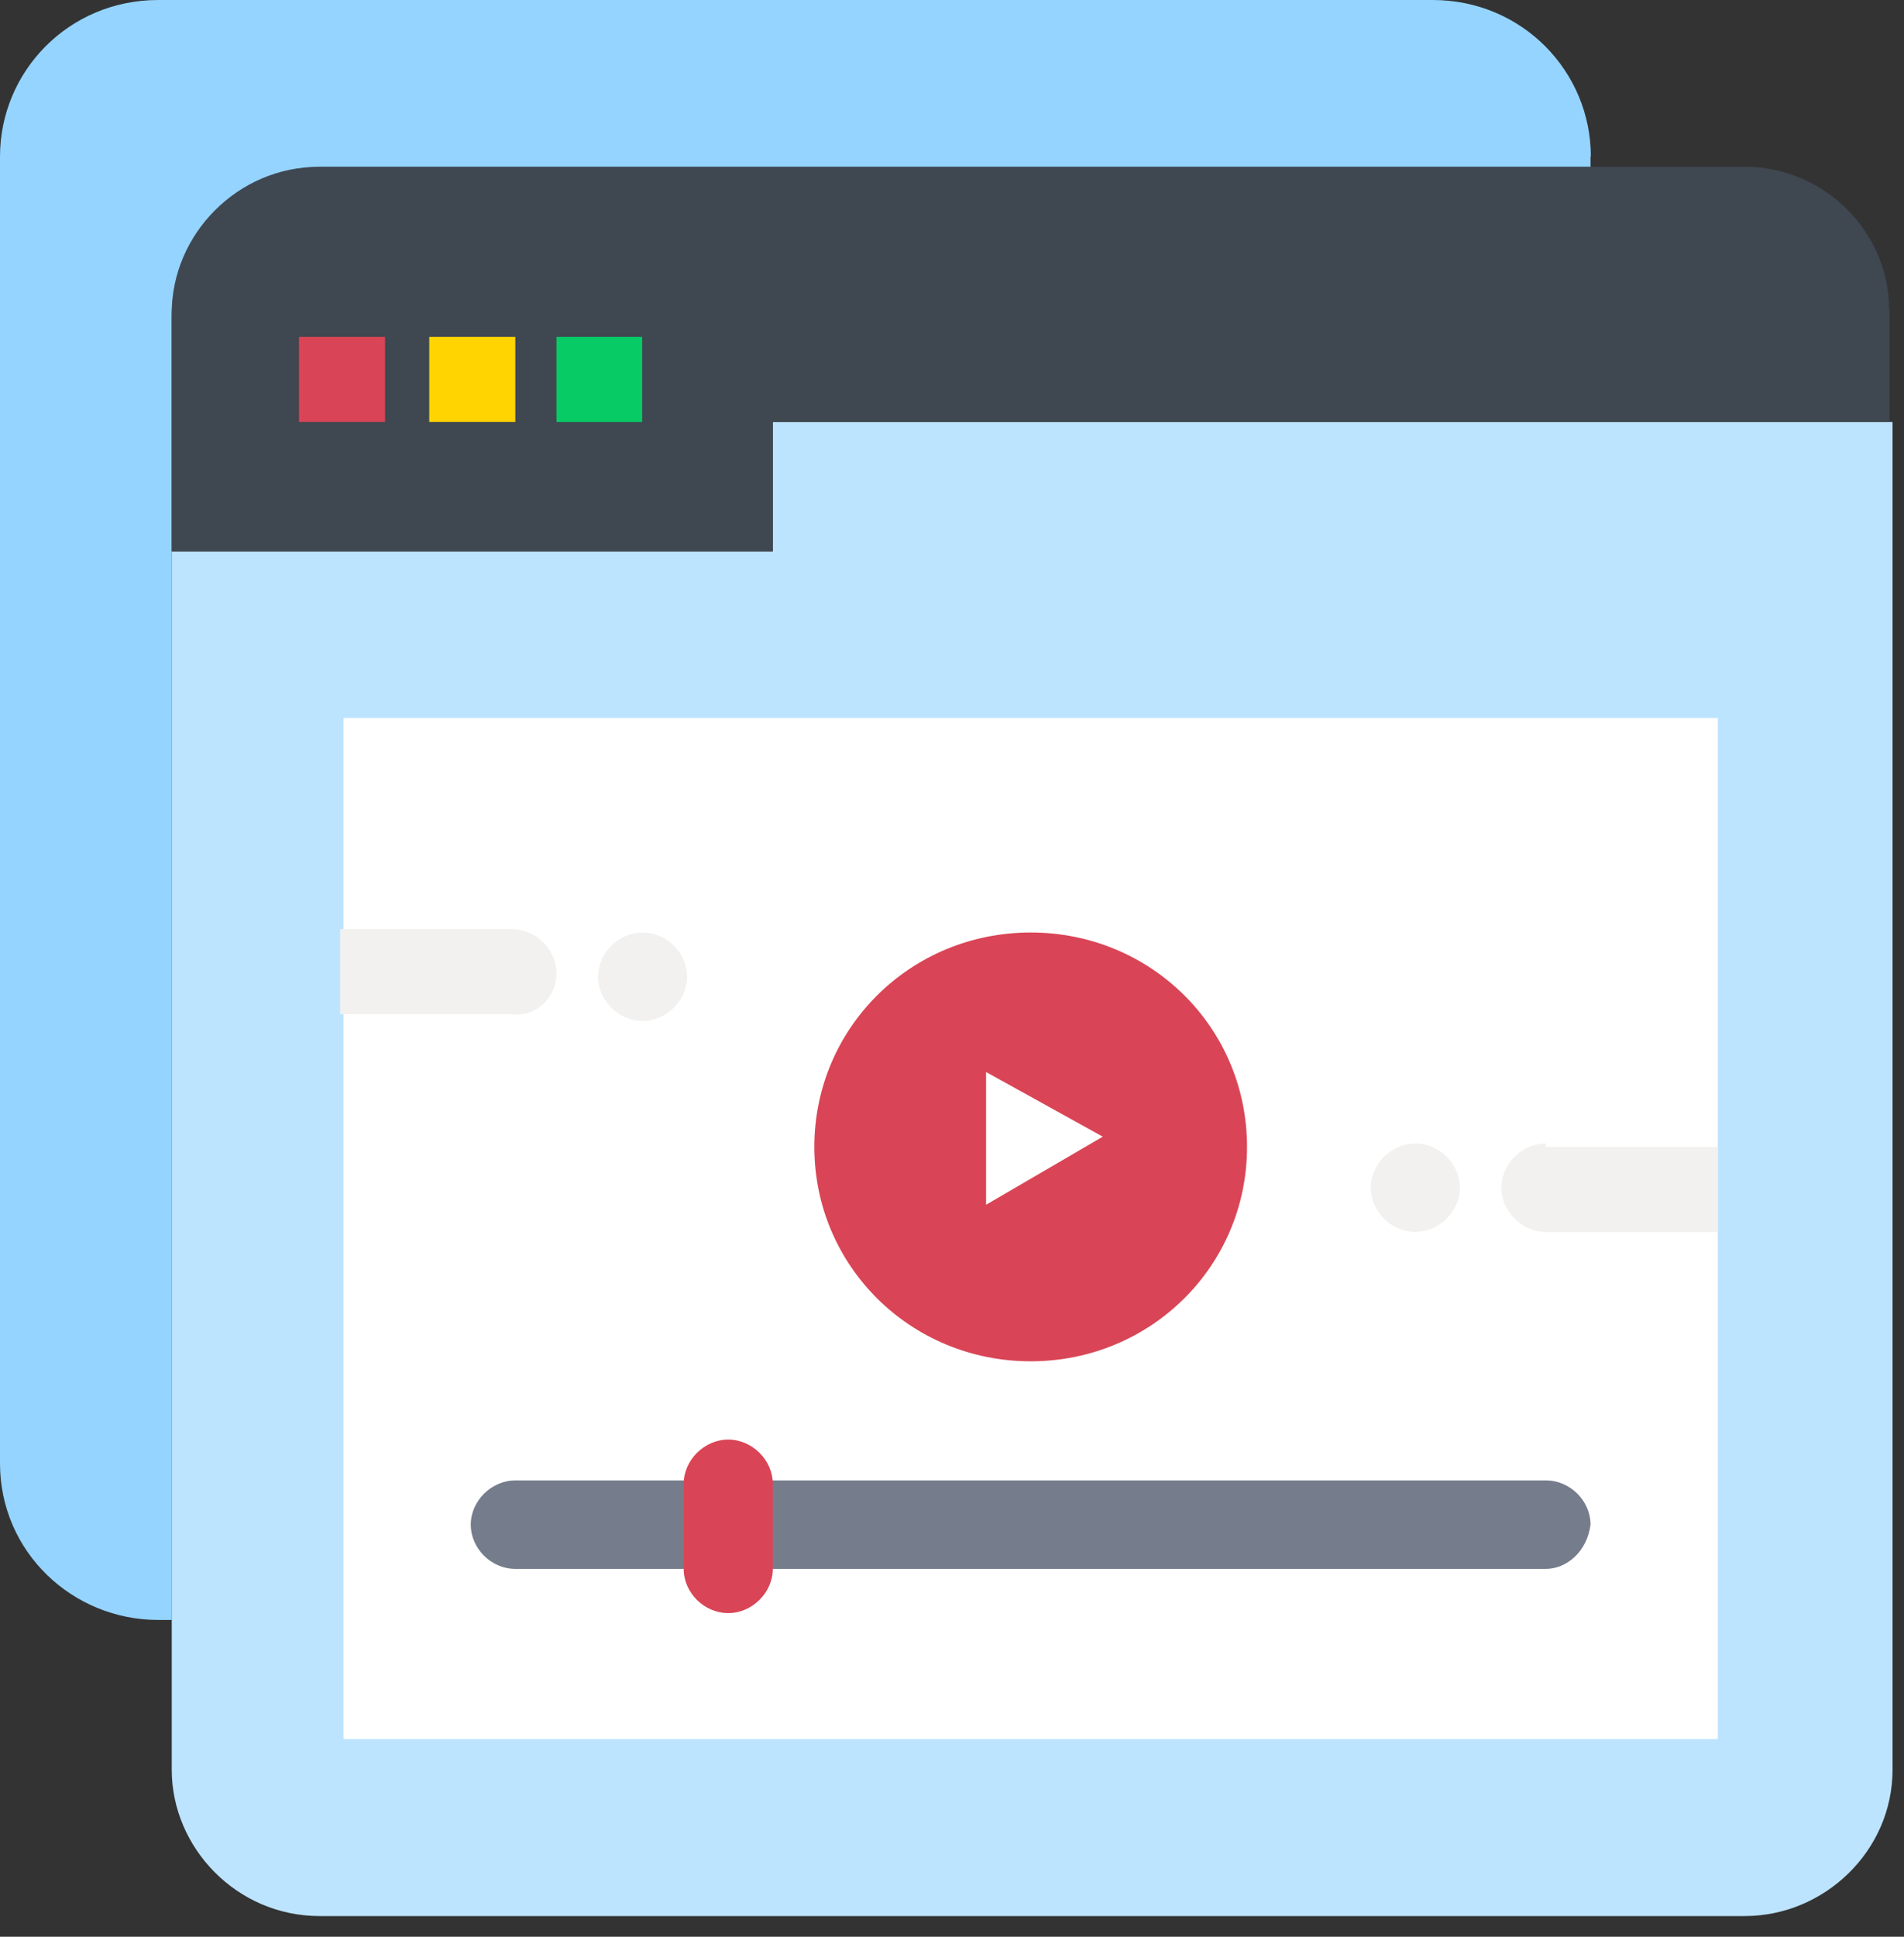 <svg width="60" height="61" viewBox="0 0 60 61" fill="none" xmlns="http://www.w3.org/2000/svg">
<rect x="0" y="0" width="60" height="61" fill="#333333" stroke="none"/>
<path d="M50.122 4.931V5.359H10.065C7.578 5.359 5.413 7.396 5.413 9.969V51.022H4.984C2.283 51.022 0 48.878 0 46.091V4.931C0 2.251 2.165 0 4.984 0H45.148C47.967 0 50.132 2.251 50.132 4.931H50.122Z" fill="#94D4FF"/>
<path d="M24.352 13.292V17.365H5.412V55.739C5.412 58.204 7.47 60.348 10.064 60.348H54.987C57.474 60.348 59.639 58.311 59.639 55.739V13.292H24.352Z" fill="#BCE4FF"/>
<path d="M54.131 54.774H10.826V22.617H54.131V54.774Z" fill="white"/>
<path d="M32.479 29.37C36.274 29.37 39.297 32.371 39.297 36.123C39.297 39.875 36.263 42.876 32.479 42.876C28.696 42.876 25.662 39.875 25.662 36.123C25.662 32.371 28.696 29.37 32.479 29.37Z" fill="#D94556"/>
<path d="M34.751 35.801L31.074 37.945V33.765L34.751 35.801Z" fill="white"/>
<path d="M59.543 9.754V13.291H24.352V17.364H5.412V9.861C5.412 7.396 7.47 5.252 10.064 5.252H54.987C57.474 5.252 59.532 7.289 59.532 9.754H59.543Z" fill="#3F4751"/>
<path d="M44.6 36.016C45.361 36.016 46.005 36.659 46.005 37.409C46.005 38.159 45.351 38.803 44.6 38.803C43.85 38.803 43.196 38.159 43.196 37.409C43.196 36.659 43.85 36.016 44.6 36.016Z" fill="#F2F1F0"/>
<path d="M20.248 29.37C21.009 29.37 21.652 30.013 21.652 30.764C21.652 31.514 20.998 32.157 20.248 32.157C19.498 32.157 18.844 31.514 18.844 30.764C18.844 30.013 19.498 29.37 20.248 29.37Z" fill="#F2F1F0"/>
<path d="M20.237 10.611H17.536V13.291H20.237V10.611Z" fill="#07CC66"/>
<path d="M16.239 10.611H13.527V13.291H16.239V10.611Z" fill="#FFD400"/>
<path d="M12.134 10.611H9.422V13.291H12.134V10.611Z" fill="#D94556"/>
<path d="M48.717 49.414H16.239C15.478 49.414 14.835 48.771 14.835 48.02C14.835 47.27 15.489 46.627 16.239 46.627H48.717C49.478 46.627 50.122 47.27 50.122 48.02C50.014 48.878 49.361 49.414 48.717 49.414Z" fill="#757D8C"/>
<path d="M22.949 50.807C22.188 50.807 21.545 50.164 21.545 49.414V46.734C21.545 45.984 22.199 45.341 22.949 45.341C23.699 45.341 24.353 45.984 24.353 46.734V49.414C24.353 50.164 23.699 50.807 22.949 50.807Z" fill="#D94556"/>
<path d="M17.536 30.656C17.536 29.906 16.882 29.263 16.132 29.263H10.719V31.942H16.132C16.893 32.05 17.536 31.407 17.536 30.656Z" fill="#F2F1F0"/>
<path d="M48.718 36.016C47.957 36.016 47.313 36.659 47.313 37.409C47.313 38.159 47.967 38.803 48.718 38.803H54.131V36.123H48.718V36.016Z" fill="#F2F1F0"/>
</svg>
